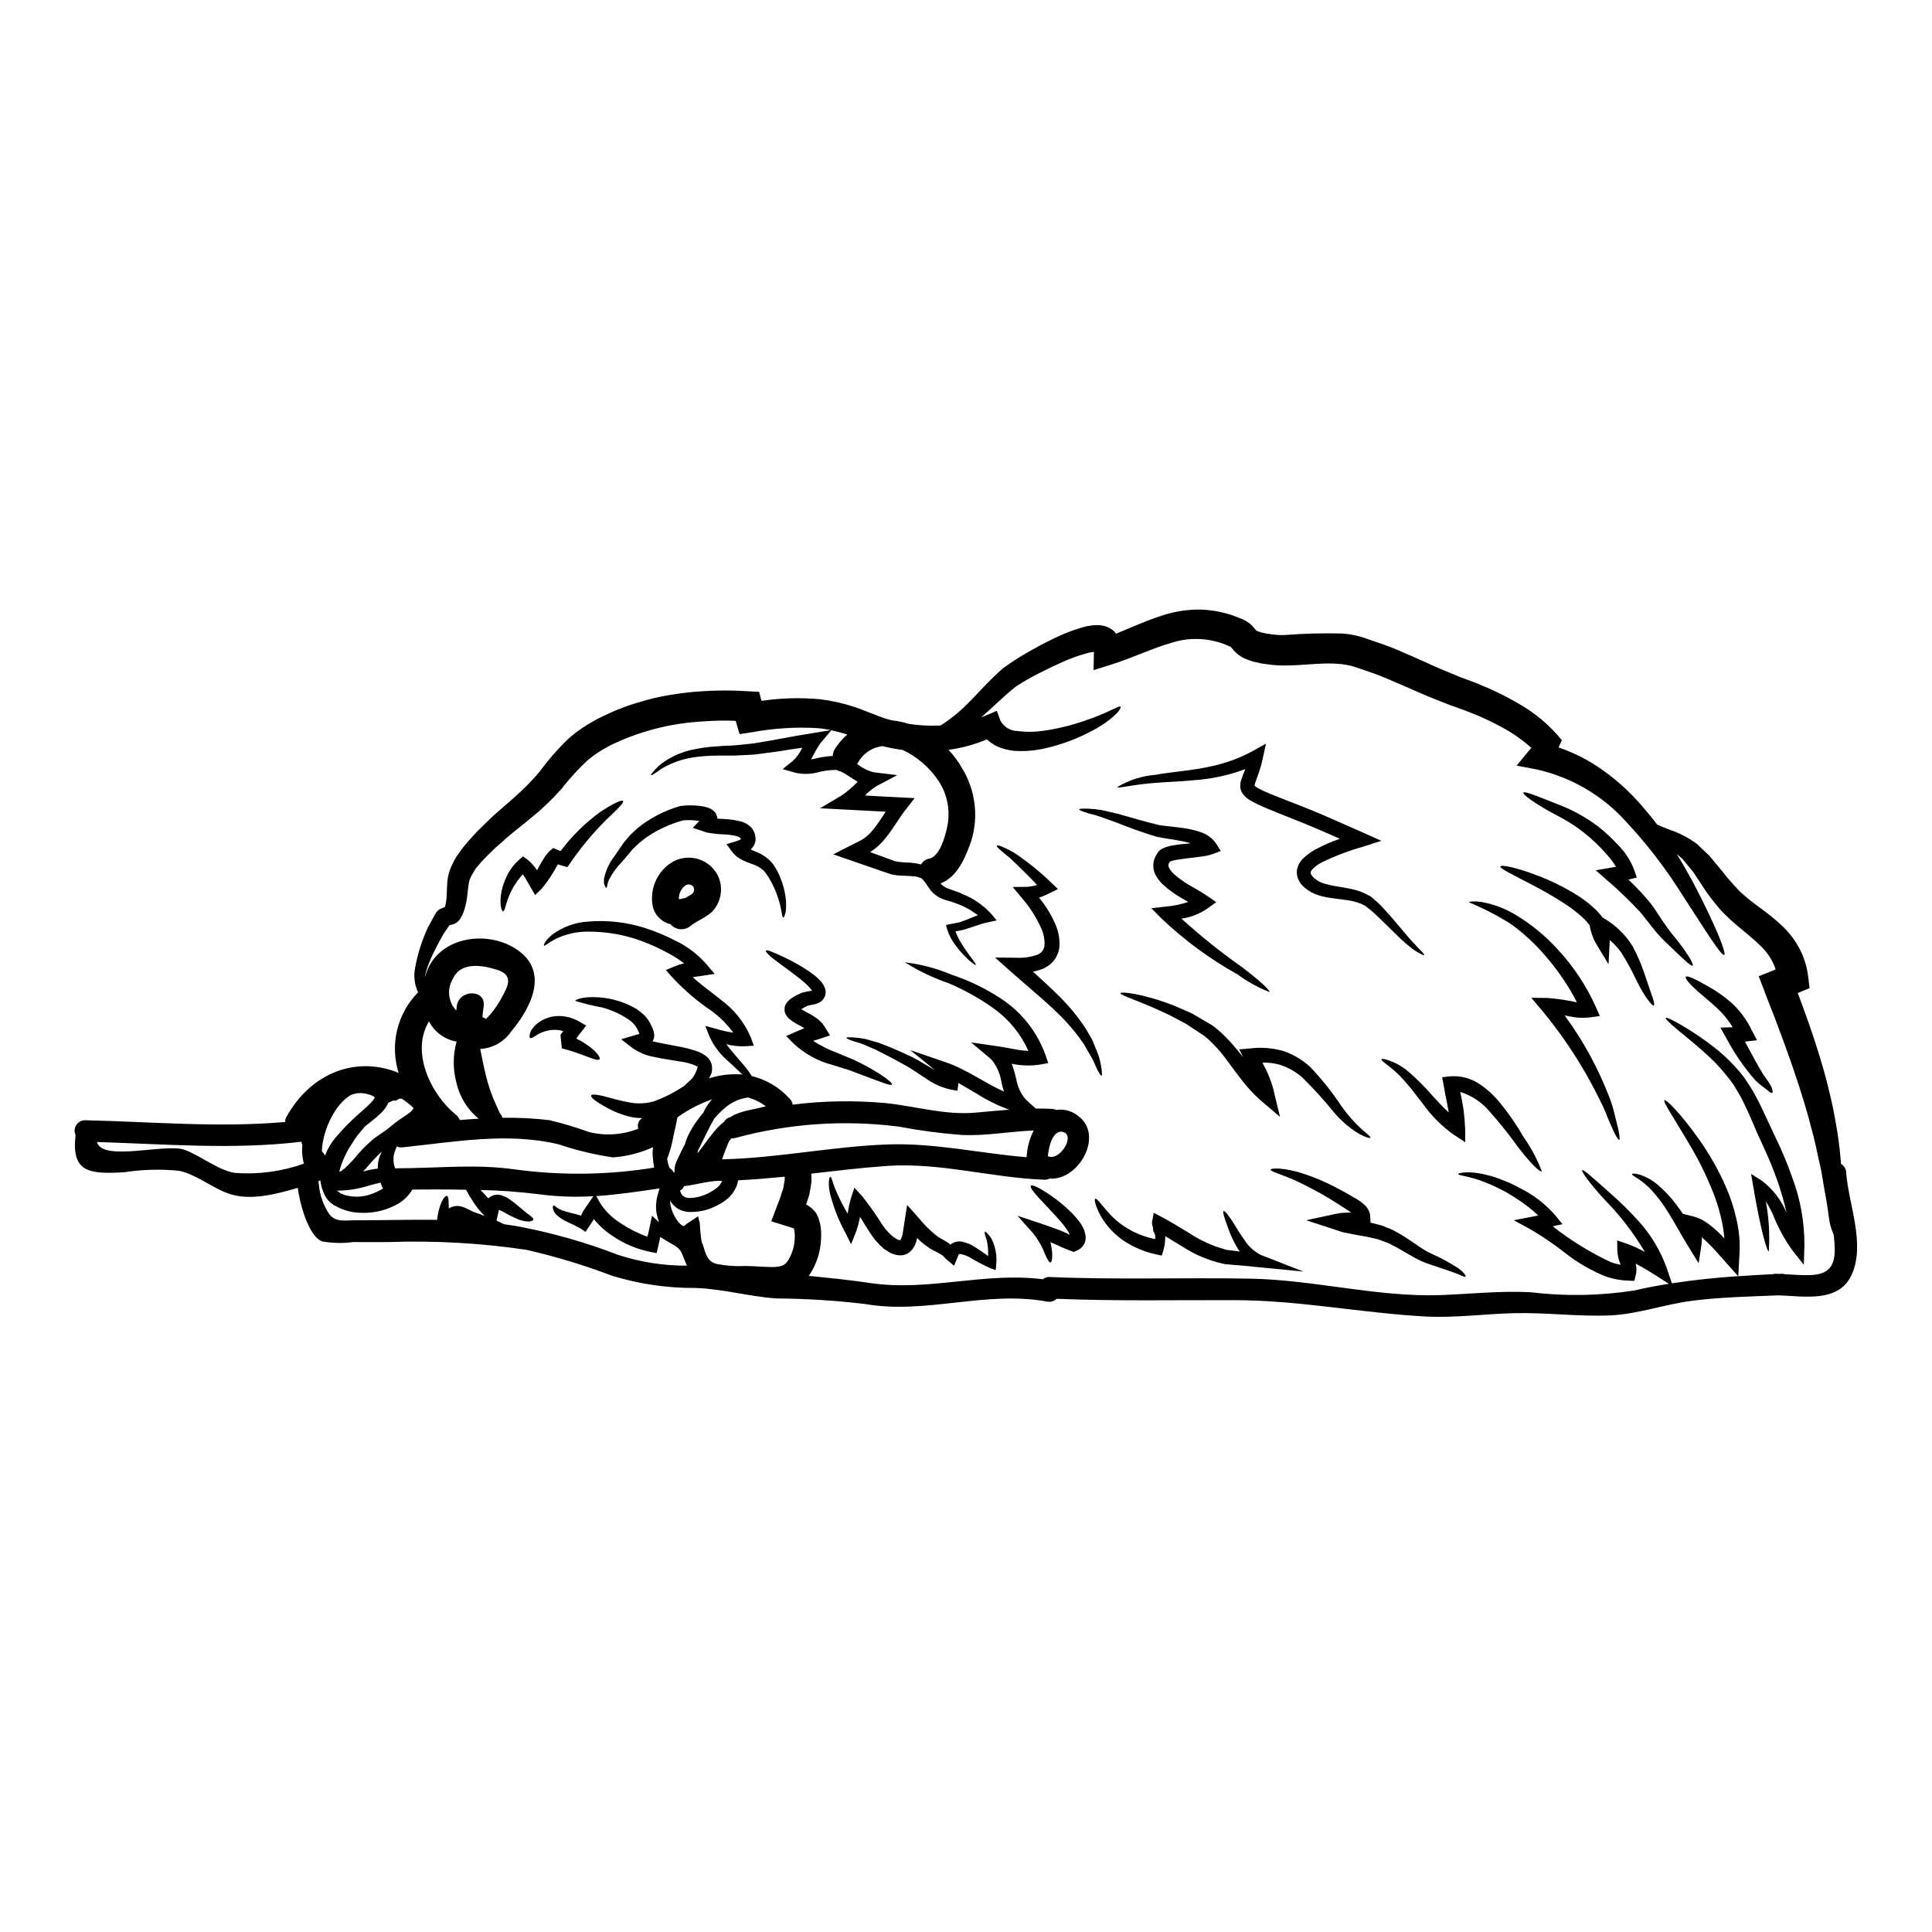 <?xml version="1.0" encoding="UTF-8"?>
<!-- Uploaded to: SVG Repo, www.svgrepo.com, Generator: SVG Repo Mixer Tools -->
<svg fill="#000000" width="800px" height="800px" version="1.1" viewBox="144 144 512 512" xmlns="http://www.w3.org/2000/svg">
 <g>
  <path d="m354.4 469.51v0.023l-6.012-1.879c0.688-1.805 1.379-3.633 2.09-5.512l0.262-0.688c0.074-0.191 0.215-0.641 0.215-0.641l0.188-0.641 0.43-1.258c0.117-0.789 0.262-1.574 0.395-2.363 0-0.234 0-0.473-0.023-0.711-4.109 0.395-8.219 0.758-12.352 0.953h0.004c-0.102 0.855-0.383 1.68-0.832 2.418-0.172 0.32-0.363 0.633-0.57 0.93l-0.07 0.117c-0.059 0.082-0.125 0.164-0.195 0.238l-0.141 0.168-0.285 0.355h0.004c-1.031 1.02-2.231 1.855-3.543 2.473-2.297 1.219-4.879 1.801-7.481 1.684-1.48-0.074-2.879-0.691-3.934-1.734-0.391-0.383-0.715-0.836-0.953-1.328-0.008 0.863 0.141 1.723 0.43 2.539 0.383 1.105 0.941 2.141 1.66 3.066 0.312 0.422 0.699 0.785 1.141 1.07 0.133 0.074 0.277 0.125 0.43 0.141 0 0 0.023 0 0.07-0.047l0.5-0.43c0.332-0.285 0.664-0.453 0.996-0.688 0.734-0.477 1.449-0.973 2.184-1.449 0.102 0.594 0.246 1.18 0.43 1.754l0.141 2.07c0.07 0.734 0.164 1.473 0.234 2.207l0.004 0.004c0.051 0.359 0.133 0.715 0.238 1.066l0.234 0.5c0.711 2.305 1.094 4.273 3.422 4.992v-0.004c2.539 0.531 5.137 0.73 7.723 0.594 1.137 0.023 2.363 0.047 3.68 0.145 1.18 0.047 2.426 0.141 3.492 0.141 0.902 0.02 1.797-0.102 2.66-0.359 0.609-0.27 1.125-0.707 1.496-1.258 1.188-1.871 1.832-4.031 1.855-6.246 0.031-0.812-0.043-1.621-0.215-2.414zm201.08-0.523h0.004c4.793 3.762 9.996 6.965 15.512 9.551 0.809 0.266 1.633 0.48 2.465 0.641 0.004-0.051-0.004-0.098-0.023-0.141-0.477-1.125-0.758-2.324-0.828-3.543l-0.047-2.777 2.566 0.883v-0.004c1.66 0.594 3.266 1.332 4.797 2.207-3.035-5.121-6.688-9.855-10.879-14.086-4.039-4.441-6.059-7.363-5.75-7.625 0.309-0.262 2.875 2.066 7.34 6.035 2.723 2.379 5.301 4.914 7.719 7.602 3.211 3.57 5.695 7.734 7.316 12.254l1.402 4.109c5.82-0.902 11.668-1.496 17.555-1.902l-3.203-3.586c-1.641-1.855-3.184-3.633-4.773-5.203-0.547-0.52-1.117-1.02-1.664-1.496l-0.004 0.004c0.039 0.707 0.008 1.414-0.094 2.113l-0.734 4.75-2.519-4.086c-2.043-3.301-3.633-6.34-5.25-8.906h-0.004c-1.312-2.242-2.859-4.344-4.602-6.269-1.117-1.215-2.379-2.281-3.758-3.184-1-0.641-1.613-0.973-1.52-1.18s0.734-0.188 1.969 0.121c1.758 0.574 3.387 1.484 4.797 2.68 2.121 1.809 4.004 3.875 5.606 6.156 0.395 0.496 0.734 1.043 1.094 1.574l2.777 0.688h0.004c1.363 0.352 2.644 0.965 3.773 1.809 1.012 0.734 1.973 1.535 2.879 2.394 0.543 0.523 1.066 1.07 1.574 1.617-0.121-1.445-0.328-2.879-0.621-4.301-0.547-2.691-1.336-5.324-2.359-7.871-1.746-4.426-3.852-8.703-6.297-12.781-4.133-7.059-7.086-11.285-6.606-11.668 0.395-0.309 4.137 3.301 9.004 10.145 2.879 4.035 5.332 8.359 7.32 12.898 1.199 2.727 2.121 5.57 2.754 8.48 0.758 3.18 1.023 6.457 0.785 9.715l-0.047 0.688-0.238 4.723c3.019-0.211 6.059-0.395 9.148-0.543v0.004c0.266-0.082 0.547-0.125 0.828-0.125 0.266 0.023 0.523 0.023 0.789 0.047s0.477-0.023 0.711-0.047c0.289 0.004 0.578 0.043 0.859 0.125 2.254 0.117 4.512 0.332 6.746 0.234 4.918-0.164 6.652-2.426 6.461-7.387-0.047-1.117-0.141-2.231-0.262-3.324v-0.004c-0.723-1.582-1.172-3.277-1.332-5.008-0.266-1.688-0.5-3.731-0.977-6.106-0.477-2.375-0.734-5.039-1.473-7.957-0.664-2.949-1.258-6.152-2.254-9.547-0.832-3.422-1.969-7.012-3.148-10.785-2.469-7.555-5.488-15.801-8.906-24.402-0.117-0.336-0.234-0.641-0.355-0.977l-1.43-3.703 3.898-1.547c0.188-0.094 0.395-0.164 0.594-0.262v-0.004c-0.742-2.231-2.004-4.254-3.68-5.902-2.473-2.566-5.68-4.82-8.66-7.602-0.789-0.734-1.426-1.379-2.066-2.019-0.758-0.879-1.309-1.574-1.949-2.363v0.004c-1.137-1.402-2.188-2.867-3.148-4.394-0.832-1.258-1.637-2.496-2.422-3.656-0.5-0.594-0.977-1.18-1.449-1.734l-0.691-0.832-0.355-0.43-0.164-0.188-0.07-0.117h-0.023c-0.465-0.465-0.969-0.895-1.5-1.285 1.664 2.684 3.09 5.25 4.371 7.602 6.129 11.688 8.789 18.742 8.195 19.074-0.734 0.43-4.723-6.059-11.781-16.926h0.004c-4.121-6.473-8.832-12.559-14.062-18.172-6.301-7.082-14.672-12.004-23.926-14.062l-5.273-0.996 3.898-4.723c-2.398-2.133-5.043-3.977-7.875-5.488-2.043-1.117-4.207-2.16-6.438-3.113-1.117-0.426-2.207-0.879-3.348-1.332-1.211-0.426-2.449-0.855-3.68-1.309-2.496-0.996-5.086-1.969-7.559-3.039s-5.012-2.231-7.336-3.184l-0.004 0.004c-2.402-1.094-4.859-2.059-7.363-2.898-1.258-0.43-2.543-0.855-3.824-1.281-1.102-0.281-2.219-0.473-3.352-0.57-4.367-0.477-9.172 0.395-14.754 0.395l0.004-0.004c-1.391 0.016-2.781-0.082-4.156-0.285l-0.902-0.117-0.477-0.047-0.211-0.047-0.289-0.047-0.141-0.023-2.137-0.5v-0.004c-0.832-0.246-1.641-0.555-2.426-0.922-0.449-0.266-0.926-0.547-1.355-0.836-0.445-0.363-0.867-0.758-1.258-1.18l-0.637-0.789c-0.039-0.035-0.074-0.074-0.098-0.121h-0.027c-0.105-0.031-0.211-0.078-0.305-0.141l-0.289-0.117v-0.004c-4.766-2.141-10.156-2.438-15.129-0.828-5.117 1.449-10.355 4.016-15.867 5.746l-4.777 1.496 0.098-4.844c-0.43 0.047-0.906 0.145-1.402 0.238h0.004c-2.352 0.617-4.652 1.426-6.871 2.422-2.254 1-4.441 2.066-6.555 3.148h0.004c-1.984 1.004-3.914 2.113-5.777 3.324-3.184 2.473-6.223 5.582-9.266 8.219 0.395-0.141 0.762-0.262 1.117-0.43l3.019-1.309 0.973 2.684v0.004c0.922 1.625 2.625 2.644 4.492 2.684 2.234 0.297 4.496 0.281 6.723-0.047 3.801-0.531 7.543-1.438 11.164-2.707 6.129-2.019 9-4.086 9.406-3.703 0.477 0.395-2.043 3.633-8.102 6.691-3.684 1.93-7.606 3.371-11.66 4.297-2.66 0.641-5.394 0.887-8.125 0.734-1.684-0.113-3.336-0.531-4.871-1.234-0.965-0.461-1.848-1.078-2.613-1.828-3.266 1.375-6.699 2.309-10.211 2.781 1.387 1.438 2.586 3.051 3.562 4.797 3.566 5.769 4.477 12.797 2.492 19.285-1.5 4.301-3.613 9.602-8.152 11.309h0.004c0.012 0 0.023 0.012 0.023 0.023 0.164 0.199 0.348 0.383 0.547 0.547 0.328 0.234 0.668 0.449 1.023 0.645 0.711 0.332 3.016 0.973 4.227 1.613 2.93 1.168 5.551 2.988 7.672 5.32l1.379 1.664-2.113 0.449c-2.992 0.617-5.902 2.09-8.812 2.449h-0.004c0.418 1.121 0.953 2.199 1.594 3.207 0.734 1.234 1.473 2.231 2.066 3.062 1.18 1.617 1.902 2.473 1.754 2.613-0.145 0.141-1.066-0.477-2.562-1.926h0.004c-0.918-0.898-1.77-1.867-2.543-2.894-1.164-1.414-2.035-3.047-2.566-4.801l-0.234-0.949 1.18-0.238c0.664-0.117 1.355-0.262 2.066-0.395 0.711-0.133 1.453-0.523 2.211-0.762 0.789-0.332 1.613-0.664 2.445-0.996 0.191-0.07 0.395-0.141 0.547-0.188-0.43-0.359-0.949-0.641-1.426-0.977-0.555-0.391-1.137-0.734-1.742-1.031-0.652-0.348-1.328-0.652-2.019-0.906-0.734-0.285-1.449-0.543-2.113-0.758l-1.18-0.332h-0.004c-0.504-0.156-0.996-0.348-1.477-0.57-0.426-0.211-0.734-0.43-1.09-0.641v-0.004c-0.484-0.336-0.922-0.73-1.305-1.18-0.578-0.715-1.102-1.469-1.574-2.254-0.082-0.117-0.168-0.227-0.262-0.332-0.188-0.168-0.355-0.359-0.5-0.57-0.211-0.168-0.543-0.395-0.473-0.312-0.633-0.262-1.309-0.422-1.992-0.469-0.789-0.074-1.664-0.098-2.637-0.145l-0.004-0.004c-1.02-0.012-2.039-0.121-3.039-0.328-2.09-0.641-3.773-1.281-5.723-1.949-1.781-0.617-3.613-1.258-5.441-1.879l-4.328-1.496 3.824-1.969c1.379-0.711 3.016-1.449 3.969-2.019v0.004c1.09-0.742 2.059-1.648 2.871-2.688 1.117-1.379 2.137-2.969 3.231-4.633-1.664-0.094-3.324-0.164-5.039-0.262-1.992-0.094-3.965-0.215-5.84-0.312l-6.535-0.332 5.68-3.375 0.004 0.008c1.547-1.078 2.984-2.305 4.297-3.66-0.734-0.426-1.402-0.879-1.996-1.254-0.395-0.266-0.734-0.5-1.07-0.688v-0.004c-0.289-0.203-0.602-0.379-0.926-0.523-0.34-0.199-0.707-0.344-1.094-0.43l-0.332-0.117h-0.023l-0.023-0.023v-0.129l-0.473 0.039c-1.574 0.008-3.141 0.223-4.656 0.641-1.934 0.508-3.961 0.543-5.906 0.094l-3.398-0.953 2.707-2.16h0.004c1.043-1.004 1.891-2.195 2.496-3.512-2.019 0.289-3.992 0.57-5.902 0.902-1.52 0.238-3.086 0.43-4.559 0.617-0.758 0.094-1.5 0.191-2.211 0.289-0.711 0.023-1.426 0.07-2.113 0.117-1.402 0.047-2.637 0.164-4.062 0.164-1.281 0-2.543-0.023-3.703 0h-0.004c-2.141 0.008-4.273 0.168-6.391 0.477-2.926 0.453-5.738 1.461-8.289 2.965-1.734 1.234-2.707 1.902-2.824 1.734-0.117-0.164 0.594-1.047 2.113-2.543l-0.004 0.004c2.512-2.027 5.453-3.449 8.602-4.156 2.199-0.492 4.438-0.801 6.691-0.926 1.207-0.121 2.469-0.168 3.75-0.215 1.18-0.047 2.59-0.234 3.938-0.355l2.09-0.215 2.09-0.355c1.402-0.234 2.824-0.453 4.328-0.758 3.039-0.594 6.269-1.141 9.668-1.688l4.367-0.711v-0.004c-1.219-0.266-2.457-0.449-3.703-0.547-5.781-0.32-11.578 0.055-17.27 1.117l-3.203 0.477-1.047-3.516h-0.004c-2.922-0.125-5.848-0.07-8.766 0.164-7.484 0.41-14.84 2.129-21.734 5.082l-2.637 1.211-2.113 1.18v0.004c-1.422 0.844-2.773 1.805-4.039 2.871-2.504 2.336-4.812 4.871-6.91 7.578-2.43 2.75-5.094 5.285-7.957 7.582-2.66 2.277-5.039 3.938-7.41 6.152-0.594 0.52-1.18 1.02-1.781 1.543-0.395 0.332-1.043 0.996-1.543 1.473-0.5 0.477-1.047 1.023-1.52 1.52-0.473 0.496-1.047 1.047-1.332 1.449-0.395 0.453-0.734 0.883-1.117 1.281-0.355 0.57-0.711 1.234-1.07 1.832l-0.004-0.004c-0.508 0.871-0.809 1.844-0.879 2.852-0.188 1.141-0.262 2.519-0.5 3.938v-0.004c-0.129 0.789-0.316 1.57-0.566 2.332-0.199 0.668-0.48 1.312-0.832 1.918l-0.234 0.477h-0.004c-0.164 0.246-0.355 0.469-0.57 0.668-0.312 0.305-0.684 0.547-1.09 0.711-0.398 0.168-0.812 0.285-1.234 0.359-0.57 0.832-1.117 1.613-1.641 2.398-0.973 1.734-1.996 3.707-2.684 5.117l-0.004-0.004c-0.68 1.426-1.266 2.894-1.754 4.394-0.215 0.684-0.375 1.379-0.477 2.09 0.289-1.156 0.719-2.273 1.281-3.324 4.328-7.981 16.012-9.148 23.254-4.16 8.434 5.797 3.754 15.227-1.574 21.594-1.863 2.762-4.914 4.492-8.242 4.68 0.395 2.019 0.855 4.371 1.449 6.84 0.656 2.773 1.59 5.469 2.781 8.055 0.211 0.453 0.395 0.859 0.57 1.234 0.129 0.414 0.328 0.801 0.594 1.145 0.234 0.285 0.402 0.613 0.5 0.969 4.133-0.062 8.266 0.141 12.375 0.621 3.602 0.848 7.148 1.914 10.625 3.184 4.32 1.039 8.855 0.723 12.992-0.902-0.32-0.957-0.008-2.012 0.785-2.637 0.07-0.07 0.164-0.117 0.234-0.191h0.004c-1.16 0.008-2.316-0.125-3.445-0.395-1.977-0.508-3.883-1.258-5.676-2.231-2.949-1.574-4.586-2.828-4.398-3.348s2.305-0.168 5.441 0.734v-0.004c1.75 0.5 3.527 0.902 5.32 1.211 1.965 0.277 3.961 0.141 5.871-0.395 2.812-1.031 5.492-2.394 7.981-4.062 0.473-0.43 0.949-0.855 1.473-1.355l0.453-0.43 0.281-0.281c0.609-0.82 1.059-1.746 1.332-2.731 0.023-0.141 0.07-0.266 0.094-0.395-0.023 0-0.047 0.023-0.07 0-1.547-0.711-3.199-1.168-4.894-1.352-1.969-0.355-4.109-0.617-6.367-1.113v-0.004c-2.172-0.352-4.238-1.199-6.035-2.469l-2.922-2.254 3.731-1.117 0.004-0.004c0.355-0.082 0.707-0.18 1.051-0.301h0.047v-0.07l-0.262-0.594h0.004c-0.512-1.25-1.379-2.324-2.496-3.086-2.137-1.449-4.496-2.543-6.984-3.231-2.438-0.453-4.848-1.039-7.223-1.758-0.117-0.449 2.875-1.473 7.769-0.789 2.973 0.391 5.836 1.383 8.41 2.926 0.793 0.512 1.535 1.109 2.207 1.777 0.352 0.391 0.676 0.805 0.977 1.238 0.285 0.438 0.539 0.898 0.758 1.375l0.285 0.594 0.336 0.926h-0.004c0.098 0.398 0.152 0.805 0.168 1.211-0.043 0.5-0.188 0.988-0.43 1.426 0.477 0.117 0.977 0.238 1.453 0.336 2.066 0.449 4.18 0.789 6.269 1.211 1.062 0.211 2.113 0.48 3.148 0.809 1.168 0.309 2.273 0.832 3.25 1.543 0.711 0.547 1.238 1.301 1.5 2.16 0.055 0.234 0.094 0.473 0.117 0.711 0.027 0.477 0.004 0.953-0.07 1.426-0.172 0.582-0.43 1.133-0.758 1.641 2.863-0.922 5.883-1.27 8.883-1.023-1.047-1.02-2.281-2.137-3.754-3.516-2.137-1.801-3.84-4.055-4.988-6.602l-1.094-2.777 3.019 0.832v-0.004c1.438 0.434 2.906 0.758 4.391 0.977-1.59-2.195-3.512-4.125-5.699-5.727-3.777-2.539-7.254-5.504-10.359-8.836l-0.023-0.023-1.801-2.019 2.539-1.043c0.75-0.312 1.531-0.551 2.328-0.715-1.277-0.973-2.629-1.844-4.043-2.609-2.43-1.332-4.953-2.484-7.551-3.441-4.387-1.562-9.008-2.363-13.664-2.363-3.066-0.059-6.106 0.617-8.859 1.969-1.852 0.953-2.824 1.969-3.039 1.711-0.117-0.145 0.309-1.332 2.231-2.926 2.773-2.031 6.074-3.219 9.504-3.418 5.031-0.422 10.102 0.145 14.918 1.664 2.856 0.91 5.629 2.062 8.293 3.445 3.051 1.477 5.777 3.543 8.023 6.078l2.281 2.684-3.516 0.523c-0.789 0.117-1.574 0.234-2.305 0.332 2.281 2.113 4.945 3.938 7.41 5.965h0.004c3.508 2.543 6.262 5.988 7.969 9.969l0.809 2.231-2.254 0.141-0.004 0.004c-1.695 0.086-3.398-0.102-5.035-0.547 0.734 1.023 1.574 1.949 2.281 2.828 1.473 1.684 2.801 3.227 3.773 4.559 0.266 0.395 0.477 0.711 0.688 1.07h0.004c3.879 0.93 7.383 3.019 10.047 5.988 0.43 0.422 0.707 0.977 0.789 1.574 8.219-1.027 16.527-1.16 24.777-0.395 8.078 0.859 15.742 3.277 23.945 2.496 2.922-0.262 5.793-0.547 8.66-0.758v-0.004c-3.008-1.098-5.891-2.516-8.594-4.231-1.688-1-3.301-1.969-4.894-2.852v0.234l-0.211 1.832-1.637-0.289-0.004 0.004c-2.41-0.504-4.691-1.508-6.691-2.945-1.805-1.141-3.422-2.305-4.922-3.184-3.203-1.801-6.106-3.324-8.43-4.465-1.211-0.523-2.277-1-3.231-1.406s-1.777-0.543-2.445-0.789c-1.332-0.426-2.066-0.758-2.066-0.949 0-0.188 0.789-0.188 2.254-0.07l0.004 0.004c0.898 0.066 1.797 0.188 2.684 0.355 1.043 0.289 2.207 0.641 3.543 1 2.59 0.949 5.559 2.207 9 3.848 1.781 0.902 3.449 1.992 5.227 2.992 0.238 0.141 0.5 0.285 0.758 0.43l-6.555-5.297 9.523 3.254c5.367 1.828 10.145 5.441 15.32 7.719-0.262-0.758-0.449-1.52-0.641-2.207h0.004c-0.293-2.336-1.25-4.535-2.754-6.348l-5.344-4.465 6.91 1c2.066 0.289 3.938 0.711 5.746 1 0.84 0.129 1.691 0.215 2.543 0.258-1.977-4.441-5.09-8.281-9.027-11.137-3.785-2.727-7.863-5.012-12.16-6.824-4.059-1.395-7.938-3.254-11.574-5.531 4.285 0.512 8.477 1.625 12.449 3.301 4.66 1.543 9.094 3.703 13.184 6.418 5.394 3.574 9.488 8.797 11.664 14.891l0.734 2.09-2.113 0.395h0.004c-2.519 0.398-5.09 0.328-7.582-0.211 0.48 1.352 0.887 2.734 1.211 4.133 0.324 1.98 1.195 3.836 2.519 5.344l2.637 2.402c1.449 0 2.898 0 4.328 0.094h0.004c0.379 0.012 0.754 0.109 1.094 0.281 2.047-0.336 4.144 0.23 5.746 1.547 7.086 5.082 0.191 17.266-7.531 16.625v0.004c-0.426 0.234-0.914 0.344-1.398 0.309-13.992-0.523-27.551-4.609-41.645-3.66-6.719 0.477-13.383 1.281-20.074 2.043 0.023 0.664 0.047 1.355 0.047 1.996-0.141 1.258-0.395 2.496-0.617 3.707l-0.523 1.613-0.262 0.789h0.004c0 0.023-0.008 0.051-0.023 0.07 1.008 0.527 1.887 1.273 2.566 2.188 0.41 0.625 0.707 1.316 0.875 2.043 0.094 0.332 0.234 0.711 0.285 0.973l0.117 0.734c0.125 0.938 0.164 1.883 0.121 2.828-0.066 3.617-1.191 7.133-3.231 10.121 0 0.023-0.023 0.023-0.023 0.047 5.488 0.523 10.973 1.094 16.414 1.902 15.227 2.254 30.191-2.992 45.609-1.02v-0.004c0.516-0.434 1.18-0.648 1.852-0.594 17.816 0.789 35.633 0.094 53.445 0.449 16.652 0.336 33.457 4.922 49.988 4.348 8.004-0.289 15.965-1.18 23.945-0.758 9.172 1.113 18.453 0.953 27.582-0.477 3.039-0.711 6.059-1.281 9.074-1.758l-3.398-2.184c-1.707-1.09-3.543-2.207-5.391-3.148l-0.004-0.004c0.285 1.008 0.293 2.074 0.023 3.086l-0.383 1.469-1.523-0.047h0.004c-2.012-0.062-4-0.422-5.906-1.066-3.949-1.57-7.644-3.707-10.977-6.344-2.871-2.25-5.887-4.305-9.027-6.152l-4.492-2.449 4.75-0.926c0.57-0.094 1.141-0.211 1.734-0.332l0.004 0.004c-1.922-1.809-4.019-3.418-6.269-4.801-0.688-0.453-1.379-0.859-2.043-1.258-0.664-0.402-1.355-0.711-1.996-1.047-1.172-0.613-2.379-1.156-3.617-1.629-4.273-1.781-7.289-1.805-7.289-2.258 0-0.262 2.824-1.043 7.906 0.336v-0.004c1.367 0.328 2.703 0.773 3.992 1.332 0.711 0.285 1.449 0.547 2.207 0.902 0.758 0.355 1.5 0.758 2.281 1.18h0.004c3.641 1.812 6.883 4.34 9.523 7.434l1.684 2.113zm77.773-14.301c0.594 8.453 5.25 19.051 1.379 27.293-3.422 7.269-12.496 5.535-19.195 5.297-7.648 0.309-15.465 0.477-23.043 1.449-7.293 0.926-14.324 3.543-21.688 3.871-8.453 0.355-16.82-0.789-25.25-0.594-7.871 0.164-15.848 1.309-23.754 0.879-16.926-0.926-33.402-4.297-50.457-4.328-15.742-0.047-31.488 0.285-47.23-0.359-0.672 0.652-1.625 0.93-2.543 0.738-16.32-2.992-32.09 3.469-48.219 0.641-7.805-0.926-15.656-1.418-23.52-1.473-7.223-0.5-14.168-2.543-21.477-2.777h0.004c-7.445 0.047-14.852-1.035-21.973-3.207-7.41-2.816-15.008-5.117-22.734-6.891-12.09-1.805-24.316-2.496-36.531-2.066-3.113 0-6.246 0.023-9.383 0h-0.004c-2.769 0.367-5.582 0.305-8.336-0.188-3.731-1.594-5.938-10.523-6.391-14.168-5.902 1.707-12.594 3.469-18.242 1.543-4.328-1.473-8.953-5.297-13.277-6.082-4.828-0.477-9.699-0.344-14.492 0.391-9.645 0.59-13.969-0.168-12.875-9.883-0.391-0.855-0.316-1.855 0.199-2.644 0.516-0.793 1.398-1.262 2.344-1.25 17.711 0.395 35.344 2.019 52.996 0.453h-0.004c0-0.504 0.137-0.996 0.395-1.426 6.863-12.234 19.168-15.988 29.691-11.566l0.004-0.004c-1.168-3.691-1.309-7.629-0.398-11.395 0.906-3.762 2.828-7.207 5.551-9.961-0.957-2.027-1.234-4.312-0.789-6.508 0.68-3.738 1.84-7.371 3.445-10.809 0.57-1.02 1.141-2.09 1.758-3.203l0.234-0.395 0.094-0.211c0.047-0.07 0.453-0.5 0.453-0.5l0.07-0.07 0.117-0.094 0.004-0.004c0.137-0.102 0.281-0.199 0.43-0.289 0.246-0.125 0.5-0.238 0.758-0.328l0.453-0.117c0.164-0.328 0.27-0.684 0.309-1.051 0.07-0.285 0.117-0.809 0.191-1.355 0.07-1.258 0.117-2.543 0.188-3.871h0.004c0.074-1.742 0.52-3.449 1.305-5.008 0.309-0.641 0.617-1.258 0.973-1.902 0.5-0.734 1.023-1.449 1.543-2.184 0.48-0.664 0.996-1.297 1.547-1.902 0.523-0.617 1.066-1.211 1.574-1.758 0.508-0.547 0.953-1.09 1.711-1.777 0.543-0.547 1.113-1.094 1.684-1.641 2.113-2.184 4.992-4.465 7.363-6.625l0.004-0.004c2.453-2.129 4.738-4.449 6.832-6.934 2.266-3.098 4.793-5.996 7.555-8.66 1.578-1.387 3.269-2.633 5.059-3.731l1.355-0.789 0.664-0.395 0.355-0.188 0.168-0.117 0.309-0.141 2.59-1.234v-0.004c1.898-0.879 3.84-1.656 5.82-2.328 2.043-0.711 4.039-1.18 6.082-1.777v-0.004c4.144-0.945 8.355-1.562 12.594-1.852 4.246-0.305 8.512-0.312 12.758-0.023l2.801 0.141 0.641 2.402h0.004c5.133-0.766 10.34-0.906 15.512-0.43 3.144 0.379 6.238 1.078 9.242 2.09 1.473 0.477 2.824 1.07 4.203 1.594l1.047 0.395 0.789 0.312 1.969 0.711c0.617 0.188 1.23 0.332 1.852 0.496h-0.004c1.492 0.156 2.965 0.469 4.394 0.926 2.606 0.406 5.242 0.559 7.871 0.449 0.234 0 0.426-0.047 0.637-0.047h0.004c2.582-1.66 4.973-3.606 7.129-5.793 2.801-2.731 5.465-5.965 9.312-9.312 2.031-1.488 4.148-2.859 6.34-4.109 2.16-1.258 4.445-2.496 6.84-3.66 2.539-1.273 5.188-2.316 7.91-3.109 0.809-0.238 1.637-0.406 2.473-0.5 1.094-0.156 2.203-0.117 3.277 0.117 0.84 0.219 1.625 0.605 2.305 1.141 0.328 0.27 0.613 0.578 0.855 0.926 3.848-1.543 7.871-3.445 12.613-4.941v0.004c3.238-1.039 6.625-1.527 10.023-1.449 3.438 0.145 6.824 0.891 10.004 2.207 0.012 0.012 0.027 0.02 0.047 0.023 1.016 0.336 1.965 0.852 2.801 1.52 0.422 0.352 0.805 0.746 1.141 1.18l0.5 0.594c0.047 0 0.047 0.023 0.07 0.07v0.004c0.078 0.004 0.156 0.039 0.215 0.094l0.996 0.359 1.379 0.285 0.047 0.023h0.023l0.07 0.023c0.023-0.023 0.168 0 0.168 0l0.449 0.07 0.906 0.121c1.074 0.152 2.164 0.207 3.25 0.164 5.121-0.402 10.258-0.531 15.395-0.395 1.645 0.145 3.277 0.441 4.867 0.883 1.355 0.449 2.684 0.902 4.039 1.379v-0.004c2.691 0.891 5.336 1.93 7.91 3.109 2.684 1.117 4.965 2.211 7.434 3.301 2.402 1.07 4.75 1.969 7.086 2.973 1.207 0.449 2.422 0.902 3.609 1.328 1.281 0.523 2.543 1.07 3.801 1.594h0.004c2.422 1.078 4.785 2.273 7.086 3.586 4.684 2.543 8.828 5.973 12.199 10.098l-0.855 1.949h0.004c3.984 1.355 7.758 3.266 11.211 5.672 4.168 2.887 7.93 6.312 11.188 10.191 1.332 1.523 2.566 3.047 3.707 4.562 0.902 0.43 1.945 0.855 3.148 1.309 2.625 0.879 5.102 2.152 7.34 3.777 1.07 1.02 2.184 2.066 3.348 3.18 1.07 1.281 2.184 2.613 3.324 3.992h0.004c0.988 1.301 2.039 2.555 3.148 3.754 0.523 0.547 1.051 1.113 1.574 1.707 0.688 0.594 1.402 1.234 1.996 1.734 2.613 2.184 6.012 4.297 9.359 7.508h0.004c1.793 1.723 3.309 3.715 4.484 5.906 1.219 2.34 2 4.883 2.309 7.504l0.355 2.992-3.062 1.258h-0.004c-0.023 0-0.051 0.008-0.07 0.023 2.969 7.793 5.535 15.395 7.457 22.523 1.02 4.016 1.969 7.812 2.543 11.449h0.004c0.633 3.363 1.094 6.758 1.375 10.168 0.047 0.395 0.07 0.758 0.094 1.137 0.801 0.48 1.312 1.32 1.371 2.25zm-211.44-4.231c3.148 1.18 7.172-5.465 3.969-6.461-2.684-0.789-3.898 3.773-4.086 6.434v0.004c0.035 0.02 0.074 0.027 0.117 0.023zm-5.75 0.215v0.004c0.117-2.469 0.758-4.883 1.875-7.086-6.414 0.266-12.781 1.496-19.145 1.18-5.586-0.426-11.145-1.16-16.652-2.207-14.453-1.844-29.125-0.828-43.188 2.992-0.359 0.117-0.738 0.156-1.117 0.117-0.234 0.266-0.449 0.57-0.688 0.883-0.52 1.23-1.258 3.062-1.777 4.656l-0.023 0.023c14.676-0.312 29.098-3.398 43.754-3.938 12.625-0.457 24.562 2.356 36.961 3.379zm-21.117-87.223c1.004-4.258 0.223-8.738-2.16-12.402-2.359-3.582-5.652-6.449-9.527-8.289-1.812-0.242-3.613-0.586-5.391-1.023-2.719 0.305-5.117 1.91-6.441 4.301-0.09 0.145-0.203 0.277-0.328 0.395 0.117 0.074 0.262 0.168 0.355 0.238h-0.004c1.223 0.953 2.633 1.633 4.133 1.996l6.199 0.758-5.512 2.922h0.004c-1.117 0.691-2.141 1.52-3.039 2.473 0.262 0.023 0.5 0.023 0.758 0.047 2.875 0.141 5.723 0.285 8.531 0.453l3.867 0.188-2.363 3.039c-1.832 2.305-3.324 5.117-5.465 7.699h0.004c-1.082 1.352-2.375 2.523-3.824 3.469-0.059 0.039-0.121 0.074-0.191 0.094 2.231 0.789 4.418 1.613 6.555 2.402 0.812 0.188 1.641 0.297 2.473 0.328 0.879 0.047 1.832 0.07 2.852 0.211l-0.004 0.004c0.562 0.07 1.121 0.184 1.668 0.336 0.449-0.828 1.254-1.395 2.184-1.543 2.742-0.59 4.168-5.785 4.668-8.094zm-26.391-24.797c-0.094-0.023-0.188-0.07-0.289-0.094-1.309-0.395-2.633-0.734-3.965-1.023l-2.926 3.492 0.004-0.004c-0.91 1.352-1.719 2.766-2.422 4.234 0.332-0.047 0.641-0.121 0.973-0.191v-0.004c1.566-0.391 3.164-0.637 4.773-0.734-0.004-0.668 0.195-1.324 0.57-1.875 0.902-1.422 2.008-2.703 3.281-3.805zm-25.867 99.5c1.754-0.355 3.18-0.664 4.273-0.973v0.004c-1.41-1.07-3.016-1.863-4.723-2.332-0.199 0.02-0.398 0.051-0.594 0.094-1.816 0.328-3.527 1.086-4.988 2.215-1.219 0.973-2.34 2.062-3.348 3.254-1.094 1.875-2.234 4.18-3.469 6.746-0.289 0.59-0.594 1.18-0.883 1.777-0.047 0.238-0.094 0.477-0.117 0.688 1.879-2.277 3.516-4.941 5.652-7.125 0.453-0.43 0.906-0.836 1.379-1.211l-0.004 0.004c0.348-0.605 0.922-1.043 1.598-1.215 0.023-0.023 0.047-0.023 0.094-0.023 0.348-0.242 0.711-0.457 1.094-0.641 1.301-0.555 2.652-0.977 4.035-1.262zm-7.293 18.789v0.004c-0.059-0.004-0.113 0.004-0.168 0.023-0.191-0.004-0.379-0.02-0.57-0.047-0.914 0.02-1.828 0.105-2.731 0.258-2.141 0.312-4.086 0.836-6.414 1.141l-0.234 0.047-0.004 0.004c-0.18 0.492-0.547 0.895-1.023 1.117v0.188l0.07 0.141 0.191 0.453c0.164 0.211 0.262 0.523 0.496 0.641v0.004c0.488 0.402 1.109 0.605 1.738 0.57 1.895-0.043 3.746-0.559 5.391-1.496 0.832-0.418 1.598-0.945 2.281-1.574 0.41-0.426 0.742-0.926 0.977-1.469zm-5.016-18.051c0.574-1.316 1.371-2.523 2.359-3.562-3.293 1.129-6.398 2.746-9.215 4.797-0.02 0.039-0.027 0.078-0.023 0.121-0.211 1.094-0.57 2.879-1.02 4.773-0.355 2.086-0.918 4.133-1.691 6.106 0.133 0.801 0.332 1.59 0.594 2.359 0.512 0.305 0.922 0.75 1.184 1.285l0.164-0.094c0-0.07 0.023-0.117 0.023-0.238l0.023-0.711v-0.004c0.039-0.375 0.102-0.75 0.191-1.117 0.395-1.117 0.789-1.758 1.18-2.637 0.43-0.977 0.879-1.832 1.332-2.66h-0.004c0.332-1.117 0.77-2.199 1.309-3.231 1.008-1.852 2.211-3.594 3.594-5.188zm-1.309-12.852c0-0.07 0-0.141 0.023-0.141h-0.023l-0.023 0.234c0.02-0.027 0.027-0.062 0.023-0.094zm-3.016 53.375c-1.637-3.516-1.023-4.18-4.328-5.938-0.789-0.426-1.711-0.996-2.754-1.66-0.164 0.902-0.395 1.832-0.613 2.801l-0.359 1.473-1.707-0.332c-3.578-0.727-6.969-2.164-9.98-4.227-1.859-1.215-3.519-2.715-4.918-4.445-0.395 0.617-0.789 1.234-1.18 1.805l-1.047 1.574-1.258-0.879-0.004 0.004c-1.07-0.602-2.172-1.152-3.301-1.641-1.016-0.43-1.957-1.004-2.805-1.707-0.633-0.496-1.082-1.188-1.281-1.969-0.07-0.523 0.07-0.758 0.191-0.832 0.121-0.07 0.395 0.188 0.688 0.449 0.438 0.32 0.91 0.59 1.402 0.812 0.891 0.309 1.793 0.57 2.707 0.785 0.734 0.188 1.52 0.355 2.445 0.664l0.547-1.094c0.5-0.789 1.047-1.543 1.574-2.328l1.18-1.734v0.004c-4.801 0.301-9.621 0.133-14.391-0.5-5.148-0.645-10.328-1.023-15.512-1.137 0.688 0.711 1.379 1.473 2.09 2.231 0.109-0.098 0.211-0.199 0.305-0.312 0.445-0.312 0.945-0.527 1.477-0.637 0.434-0.055 0.875-0.047 1.309 0.023 1.02 0.27 1.98 0.738 2.824 1.379 1.355 0.973 2.328 1.875 3.184 2.562 1.66 1.453 2.777 1.969 2.801 2.543 0 0.266-0.395 0.5-1.18 0.57-1.047-0.012-2.082-0.238-3.039-0.668-1.273-0.551-2.512-1.176-3.707-1.875-0.395-0.188-0.879-0.426-1.211-0.547l-0.141 0.688-0.477 2.164c0.688 0.309 1.355 0.617 1.969 0.949 1.211 0.188 2.426 0.336 3.586 0.547 9.102 1.711 18.031 4.246 26.676 7.578 5.887 1.93 12.047 2.894 18.242 2.856zm-7.293-20.309c0.027-0.051 0.043-0.109 0.047-0.164-5.769 0.855-11.258 1.66-16.797 2.043l1.18 2.09h0.004c1.387 2.066 3.203 3.812 5.324 5.117 2.176 1.469 4.531 2.66 7.004 3.539 0.07-0.188 0.145-0.395 0.215-0.594 0.164-0.758 0.309-1.496 0.473-2.184l0.594-2.777 1.781 1.684 0.07 0.07h0.004c-0.262-0.746-0.477-1.508-0.641-2.277-0.258-1.395-0.227-2.824 0.094-4.203 0.188-0.93 0.43-1.617 0.594-2.211l-0.164 0.023zm-1.402-5.676h0.004c-0.176-0.887-0.293-1.781-0.355-2.684-0.094-0.91-0.078-1.828 0.047-2.731-3.348 1.535-6.949 2.453-10.625 2.707-4.879-0.719-9.68-1.871-14.348-3.445-13.586-3.301-27.82-0.617-41.477 0.789h-0.004c-0.496 0.055-1-0.035-1.445-0.266-0.188 0.5-0.43 1.047-0.617 1.641h-0.004c-0.398 1.336-0.348 2.762 0.145 4.062 0 0.047 0.023 0.07 0.047 0.117 11.645-0.023 21.254-1.211 31.883 0.312 12.207 1.637 24.594 1.469 36.754-0.504zm-40.617-44.656c1.684-3.113 3.68-6.199-0.879-7.723-3.938-1.281-9.84-2.301-11.879 2.426v-0.004c-1.602 2.676-1.215 6.094 0.949 8.336 0.051-0.395 0.074-0.789 0.121-1.18 0.59-4.488 7.719-4.535 7.125 0-0.117 0.977-0.285 1.969-0.309 2.949h0.004c0.328 0.109 0.641 0.27 0.922 0.477 1.559-1.566 2.887-3.344 3.945-5.281zm-4.672 57.355c0.117 0.051 0.234 0.09 0.359 0.117-0.523-0.547-1.023-1.094-1.477-1.617-0.492-0.602-0.953-1.227-1.379-1.875-0.832-1.258-1.379-2.188-1.898-3.148-0.07-0.098-0.133-0.199-0.191-0.309-5.441-0.098-10.594-0.098-14.203-0.051-1.066 1.797-2.633 3.246-4.512 4.16-2.875 1.473-6.086 2.16-9.312 1.996-2.293-0.055-4.539-0.672-6.535-1.805l-0.477-0.234-0.211-0.168-0.117-0.117c-0.07-0.047-0.141-0.07-0.211-0.117l-0.004-0.008c-0.93-0.688-1.648-1.625-2.07-2.707-0.094-0.234-0.188-0.5-0.285-0.734h0.004c-0.215-0.531-0.375-1.082-0.477-1.641-0.07-0.395-0.141-0.758-0.211-1.113l-0.004-0.004c-0.168 0.152-0.352 0.285-0.547 0.395 0.102 0.262 0.168 0.535 0.195 0.812 0.246 2.836 1.219 5.559 2.824 7.906 1.66 2.09 4.133 1.52 6.652 1.52 7.289 0.027 14.562-0.211 21.852-0.117 0.156-1.625 0.555-3.219 1.184-4.723 0.57-1.18 1.113-1.707 1.449-1.613 0.336 0.094 0.426 0.879 0.426 2.113 0 0.395 0.023 0.789 0.051 1.211 2.363-1.449 4.227-0.234 6.363 0.832 0.262 0.117 0.832 0.312 1.309 0.477 0.473 0.164 0.992 0.355 1.453 0.562zm-6.246-25.301c1.66-0.141 3.348-0.262 5.012-0.355-2.996-2.461-5.078-5.859-5.906-9.648-0.938-3.535-0.91-7.258 0.074-10.785-3.144-0.539-5.856-2.527-7.316-5.367-4.894 8.078 0.395 19.242 7.125 24.754 0.461 0.359 0.816 0.84 1.027 1.391zm-12.664-2.519c0.184-0.191 0.336-0.406 0.453-0.641-0.957-0.926-2-1.762-3.113-2.492-0.285-0.031-0.574-0.016-0.852 0.047-0.285 0.301-0.684 0.473-1.098 0.477-0.109-0.004-0.223-0.023-0.328-0.051-0.453 0.191-0.898 0.402-1.332 0.641-0.449 1.004-1.098 1.906-1.898 2.66-0.738 0.719-1.516 1.395-2.332 2.019-0.66 0.547-1.328 1.07-1.969 1.574-0.168 0.188-0.336 0.395-0.5 0.594-0.5 0.613-1.023 1.23-1.574 1.898-0.516 0.703-0.992 1.434-1.43 2.188-0.535 0.762-1.012 1.562-1.422 2.398-0.441 0.879-0.836 1.785-1.184 2.707-0.285 0.723-0.504 1.469-0.664 2.231l0.543-0.234c0.312-0.285 0.594-0.477 0.93-0.734l1.18-1.141 1.207-1.281 0.004-0.004c1.59-2 3.383-3.828 5.344-5.465 0.953-0.688 1.926-1.309 2.824-1.949 0.902-0.641 1.688-1.332 2.496-1.969 1.883-1.512 3.785-2.461 4.731-3.484zm-7.652 20.656c-0.254-0.5-0.477-1.016-0.668-1.543-1.023 0.211-2.113 0.496-3.277 0.832v-0.004c-2.664 0.848-5.445 1.281-8.242 1.285 0.266 0.227 0.543 0.441 0.832 0.641l0.164 0.117 0.336 0.117 0.711 0.289c2.262 0.645 4.668 0.578 6.887-0.191 1.137-0.398 2.231-0.914 3.258-1.543zm-1.383-5.273c-0.055-1.594 0.332-3.172 1.113-4.562-1.566 1.461-3.035 3.023-4.391 4.68l-0.617 0.664 0.285-0.07h-0.004c1.18-0.348 2.391-0.586 3.613-0.711zm-0.789-18.895c-0.145-0.121-0.301-0.223-0.473-0.309-0.094-0.07-0.453-0.188-0.664-0.289v0.004c-0.199-0.078-0.406-0.141-0.617-0.191-0.398-0.145-0.812-0.23-1.234-0.258-0.391-0.074-0.789-0.09-1.184-0.047-0.418-0.023-0.84 0.039-1.234 0.188l-0.758 0.211h-0.023l-0.285 0.164v0.004c-0.355 0.207-0.699 0.438-1.023 0.688-1.352 1.121-2.492 2.473-3.375 3.992-1.609 2.664-2.652 5.633-3.062 8.719-0.07 0.5-0.07 0.977-0.094 1.426 0.32 0.336 0.598 0.715 0.832 1.117 0.664-1.758 1.629-3.391 2.848-4.824 2.227-2.613 4.668-5.035 7.293-7.246 0.699-0.598 1.367-1.23 1.996-1.898 0.434-0.418 0.793-0.902 1.059-1.441zm-18.785 17.578c-0.098-0.305-0.18-0.613-0.238-0.926-0.254-1.32-0.316-2.672-0.191-4.016-0.094-0.262-0.188-0.57-0.262-0.855-18.031 2.16-36.086 0.617-54.164 0.07 1.379 5.344 18.266 0.262 23.223 2.066 4.25 1.574 9.055 5.488 13.277 6.106v0.004c6.215 0.48 12.465-0.348 18.336-2.441z"/>
  <path d="m618.91 455.92c2.195 5.781 3.309 11.918 3.281 18.105l-0.164 5.156-3.148-3.969h-0.004c-2.039-2.902-3.727-6.035-5.031-9.336-0.539-1.207-1.168-2.375-1.879-3.492 0.816 4.363 1.078 8.809 0.785 13.234-0.52 0.188-2.363-6.652-4.133-17.27l-0.562-3.25 2.805 1.781 0.004 0.004c2.938 2.195 5.219 5.152 6.602 8.551-0.621-2.773-1.398-5.512-2.328-8.199-1.18-3.492-2.637-6.793-4.086-9.973-0.734-1.574-1.52-3.231-2.16-4.82-0.641-1.59-1.355-3.066-1.996-4.562-0.711-1.402-1.258-2.707-2.066-4.039-0.395-0.664-0.789-1.332-1.18-1.969l-0.289-0.477c0-0.023-0.188-0.234-0.262-0.355l-0.617-0.836 0.004 0.004c-1.578-2.082-3.316-4.035-5.207-5.84-3.516-3.301-6.672-5.75-8.789-7.531-2.117-1.777-3.227-2.879-3.062-3.09s1.574 0.43 3.969 1.805v0.004c3.422 1.977 6.684 4.211 9.762 6.691 2.16 1.777 4.148 3.754 5.941 5.902l0.711 0.883c0.156 0.172 0.297 0.352 0.43 0.543l0.309 0.453c0.395 0.641 0.832 1.281 1.258 1.926 0.855 1.281 1.637 2.875 2.426 4.328 0.711 1.5 1.426 3.043 2.16 4.586 0.734 1.543 1.426 3.066 2.207 4.703 1.641 3.359 3.082 6.816 4.312 10.348z"/>
  <path d="m613.42 431.98c0.395 1 0.43 1.543 0.191 1.637-0.234 0.094-0.711-0.211-1.332-0.789-0.359-0.262-0.789-0.594-1.281-0.973-0.496-0.379-1.234-0.977-1.832-1.574h0.004c-2.992-3.418-5.578-7.172-7.695-11.188l-1.547-2.754 3.254-0.117v-0.004c-0.867-1.387-1.859-2.691-2.969-3.898-1.734-1.758-3.516-3.231-5.039-4.539-3.086-2.59-4.75-4.465-4.418-4.918 0.336-0.453 2.59 0.641 6.059 2.613l0.004 0.004c2.109 1.195 4.102 2.598 5.938 4.18 2.305 2.098 4.176 4.625 5.512 7.438l0.047 0.094 1.309 2.473-2.801 0.332c-0.121 0.023-0.238 0.023-0.395 0.047 1.832 3.422 3.469 6.438 4.797 8.625 0.453 0.711 0.879 1.18 1.234 1.758 0.363 0.488 0.684 1.008 0.961 1.555z"/>
  <path d="m587.51 392c3.609 4.367 5.488 7.672 5.035 7.91s-2.824-2.117-7.086-6.18c-1.156-1.105-2.234-2.289-3.234-3.539-1.043-1.332-2.16-2.754-3.348-4.25v-0.004c-2.789-3.031-5.754-5.894-8.883-8.574l-3.113-2.731 3.969-0.688c0.477-0.07 0.953-0.164 1.426-0.234l-0.004-0.004c-0.707-1.141-1.52-2.215-2.422-3.207-3.75-4.375-8.336-7.953-13.492-10.527-5.727-3.039-8.883-5.465-8.66-5.902 0.285-0.523 3.969 1.043 9.883 3.375l0.004-0.004c3.617 1.438 7.019 3.363 10.117 5.723 1.801 1.449 3.492 3.027 5.059 4.723 1.91 1.895 3.387 4.176 4.328 6.691l0.688 1.969-1.902 0.477-0.336 0.07h0.004c2.188 2.051 4.227 4.25 6.106 6.582 0.594 0.809 1.117 1.637 1.664 2.422 0.262 0.395 0.5 0.789 0.758 1.18l0.309 0.453 0.359 0.52c0.988 1.398 1.871 2.699 2.773 3.75z"/>
  <path d="m580.09 402.9c1.52 4.586 2.66 7.269 2.184 7.555-0.355 0.238-2.363-2.113-4.559-6.559h0.004c-1.184-2.543-2.523-5.008-4.016-7.383-0.883-1.254-1.918-2.387-3.09-3.375l-0.336 6.41-3.371-5.582 0.004 0.004c-0.82-1.484-1.375-3.102-1.641-4.773-0.465-0.633-0.98-1.219-1.543-1.762-1.441-1.348-2.988-2.57-4.633-3.656-2.898-1.906-5.894-3.66-8.98-5.25-5.297-2.777-8.66-4.348-8.504-4.891 0.152-0.543 3.938 0.141 9.668 2.328l-0.004-0.004c3.402 1.273 6.676 2.856 9.789 4.723 1.918 1.121 3.707 2.441 5.348 3.938 0.848 0.789 1.625 1.645 2.324 2.566 3.211 1.789 5.922 4.363 7.871 7.477 1.422 2.629 2.59 5.387 3.484 8.234z"/>
  <path d="m572.79 442.93c0.43 1.996 0.547 3.09 0.312 3.148-0.234 0.059-0.836-0.926-1.688-2.731-0.395-0.926-0.902-2.043-1.449-3.348v-0.004c-0.566-1.52-1.223-3.004-1.969-4.445-4.164-8.523-9.332-16.523-15.395-23.824l-2.801-3.301 4.301 0.047c2.543 0.188 5.066 0.562 7.555 1.117 0.078-0.004 0.156 0.004 0.234 0.023-2.078-4.059-4.613-7.867-7.555-11.355-2.879-3.531-6.199-6.676-9.883-9.359-3.543-2.231-7.269-4.16-11.137-5.769 0.047-0.215 1.281-0.395 3.543-0.047 3.223 0.609 6.309 1.809 9.094 3.543 4.144 2.519 7.891 5.644 11.121 9.266 4.059 4.426 7.379 9.477 9.84 14.957l1.066 2.422-2.59 0.336v-0.004c-1.43 0.188-2.875 0.168-4.301-0.047-0.855-0.117-1.664-0.289-2.449-0.453h0.004c4.852 6.598 8.809 13.812 11.758 21.449 0.625 1.531 1.117 3.113 1.473 4.727 0.379 1.441 0.668 2.656 0.914 3.652z"/>
  <path d="m547.84 445.45c1.949 2.773 3.547 5.781 4.75 8.953-0.395 0.395-3.348-2.363-7.031-7.41-2.113-2.922-4.383-5.734-6.793-8.418-2.039-2.453-4.746-4.258-7.793-5.203 0.746 3.199 1.184 6.461 1.309 9.742l0.023 3.586-2.969-1.926c-3.172-2.242-5.941-5.004-8.195-8.168-2.043-2.66-3.777-4.918-5.367-6.652-3.043-3.375-5.965-4.75-5.633-5.25 0.098-0.211 0.859-0.07 2.141 0.395 1.895 0.691 3.641 1.73 5.152 3.062 2.246 1.945 4.344 4.059 6.273 6.32 1.305 1.426 2.707 2.945 4.227 4.328-0.266-1.543-0.57-3.148-0.93-4.82-0.141-0.832-0.285-1.637-0.426-2.449l-0.395-2.066 2.113-0.234h0.004c2.824-0.23 5.641 0.535 7.957 2.16 1.953 1.336 3.707 2.945 5.203 4.777 2.379 2.906 4.512 6.012 6.379 9.273z"/>
  <path d="m532.06 481.55c0.309 0.395 0.43 0.664 0.332 0.762-0.211 0.262-1.066-0.312-2.777-0.953-1.711-0.641-4.18-1.402-7.434-2.543-3.422-1.18-6.793-3.797-10.332-5.391-0.453-0.211-1.047-0.395-1.543-0.59l-0.809-0.289-0.395-0.141c-0.047-0.023-0.234-0.047-0.285-0.07-1.094-0.215-2.094-0.523-3.301-0.711s-2.332-0.395-3.637-0.664c-0.641-0.141-1.258-0.238-1.926-0.395-0.664-0.152-1.332-0.426-1.996-0.641l-0.926-0.309-6.887-2.234 7.031-1.52c0.758-0.164 1.594-0.332 2.332-0.426 0.664-0.047 1.332-0.074 1.996-0.098h-0.004c0.18-0.02 0.363-0.027 0.543-0.023-0.473-0.332-0.996-0.688-1.574-1.043-1.574-1.023-3.062-1.969-4.516-2.852-2.922-1.734-5.582-3.09-7.836-4.184-4.445-2.066-7.477-2.754-7.387-3.273 0.023-0.238 0.832-0.312 2.231-0.289v0.004c2.059 0.18 4.094 0.594 6.059 1.234 2.941 0.945 5.805 2.129 8.555 3.543 1.574 0.809 3.207 1.688 4.867 2.684 0.934 0.496 1.824 1.066 2.66 1.711 0.578 0.445 1.066 0.992 1.449 1.613 0.207 0.395 0.375 0.809 0.5 1.238 0.062 0.441 0.102 0.883 0.117 1.328l0.023 0.973c0.902 0.215 1.832 0.453 2.684 0.688v0.004c0.199 0.031 0.391 0.09 0.57 0.168l0.395 0.164 0.789 0.332c0.535 0.188 1.062 0.41 1.574 0.664 4.445 2.281 7.199 4.922 10.098 6.203h-0.004c2.453 1.07 4.812 2.34 7.055 3.801 0.641 0.422 1.215 0.938 1.707 1.523z"/>
  <path d="m520.73 396.11c0.523 0.547 0.758 0.879 0.688 0.996-0.07 0.117-0.453-0.047-1.141-0.426-0.996-0.531-1.938-1.168-2.801-1.898-2.328-1.781-5.269-5.012-8.953-8.457-0.477-0.395-0.879-0.855-1.449-1.254l-0.832-0.664-0.395-0.312-0.07-0.07h-0.023l-0.188-0.094v-0.008c-1.18-0.602-2.449-1.02-3.754-1.234-1.449-0.262-2.992-0.395-4.723-0.664-0.891-0.105-1.77-0.266-2.641-0.477-1.035-0.258-2.039-0.629-2.988-1.113l-1.094-0.711v-0.004c-0.5-0.348-0.953-0.754-1.355-1.211-0.992-1.059-1.469-2.496-1.309-3.938 0.254-1.34 0.969-2.551 2.019-3.418 0.816-0.734 1.707-1.383 2.66-1.926 2.144-1.168 4.383-2.152 6.691-2.945-1.684-0.734-3.324-1.449-5.035-2.207-5.117-2.234-10.191-4.09-15.062-6.156h0.004c-1.27-0.543-2.508-1.16-3.707-1.848-0.797-0.457-1.484-1.082-2.019-1.832-0.344-0.531-0.539-1.148-0.57-1.781-0.023-0.504 0.031-1.012 0.168-1.496 0.336-1.07 0.73-2.121 1.18-3.148-3.719 1.398-7.598 2.324-11.543 2.754-4.68 0.52-8.695 0.613-11.996 0.879-6.484 0.449-10.309 1.613-10.402 1.137h-0.004c3.086-1.852 6.559-2.965 10.145-3.25 6.555-1.281 16.438-1.094 25.773-6.32l3.492-1.949-0.832 3.871c-0.258 1.238-0.59 2.461-1 3.66-0.395 1.16-0.926 2.445-1.137 3.273-0.047 0.191-0.07 0.312-0.047 0.336 0.246 0.242 0.527 0.449 0.828 0.617 1.043 0.578 2.125 1.086 3.234 1.52 4.75 1.949 9.902 3.801 15.059 6.059 3.348 1.473 6.606 2.945 9.809 4.328l4.656 2.094-4.918 1.574c-3.731 1.059-7.363 2.441-10.855 4.133-1.52 0.789-2.922 2.043-2.945 2.613-0.074 0.188 0.047 0.547 0.426 1.043v0.004c0.18 0.227 0.387 0.438 0.617 0.617l1.094 0.758h0.004c0.289 0.152 0.59 0.281 0.898 0.395 0.316 0.133 0.645 0.238 0.977 0.312 0.758 0.215 1.527 0.387 2.305 0.52 1.574 0.289 3.207 0.5 4.797 0.883v-0.004c1.633 0.355 3.195 0.973 4.633 1.828l0.262 0.168h0.023l0.168 0.117 0.141 0.141 0.395 0.355 0.789 0.688c0.52 0.43 0.996 0.977 1.496 1.477 3.703 3.969 6.129 7.242 8.125 9.309 0.906 1.055 1.688 1.836 2.234 2.359z"/>
  <path d="m504.94 443.33c1.473 1.258 2.363 1.926 2.231 2.16-0.129 0.234-1.18-0.047-3.016-1.02v0.004c-2.504-1.52-4.742-3.438-6.629-5.68-2.633-3.254-5.449-6.356-8.434-9.289-1.746-1.512-3.785-2.652-5.988-3.352-1.48-0.41-3.019-0.594-4.555-0.543 1.23 2.172 2.195 4.484 2.871 6.891 0.141 0.57 0.285 1.141 0.395 1.707l1.402 5.773-4.633-3.938c-5.68-4.773-8.66-10.809-12.426-14.68-0.91-0.992-1.887-1.922-2.922-2.777l-3.231-2.137c-0.523-0.332-1.043-0.688-1.543-1.02-0.5-0.332-1.07-0.57-1.574-0.859-1.047-0.543-2.043-1.066-2.996-1.574-7.719-3.731-13.156-5.203-12.945-5.82 0.141-0.395 5.559 0 14.062 3.277 1.043 0.453 2.137 0.906 3.254 1.402 0.566 0.266 1.16 0.477 1.73 0.789 0.57 0.312 1.117 0.641 1.711 1 1.16 0.688 2.363 1.402 3.586 2.113l0.004-0.004c1.211 0.906 2.352 1.898 3.422 2.969 1.691 1.723 3.269 3.559 4.723 5.488l-1.043-2.117 2.777-0.234c3.035-0.395 6.117-0.152 9.055 0.711 2.672 0.934 5.121 2.426 7.176 4.375 2.981 3.172 5.691 6.586 8.098 10.215 1.582 2.25 3.402 4.316 5.438 6.168z"/>
  <path d="m489.43 480.98-12.137-1.18c-1.402-0.141-2.852-0.289-4.371-0.43-0.789-0.07-1.574-0.141-2.398-0.188l-1.234-0.117-0.617-0.047c-0.453-0.07-0.523-0.117-0.789-0.168l-0.004-0.004c-3.688-0.852-7.199-2.336-10.379-4.391-1.641-0.977-3.184-1.969-4.703-2.875 0.016 1.203-0.129 2.398-0.43 3.562l-0.477 1.613-1.613-0.355v0.004c-3.098-0.676-6.035-1.934-8.66-3.711-2.012-1.391-3.746-3.148-5.117-5.176-0.883-1.281-1.586-2.68-2.09-4.156-0.332-1-0.332-1.594-0.164-1.688 0.395-0.262 1.781 1.832 4.227 4.469 3.168 3.207 7.238 5.379 11.668 6.223v-0.832c0-0.547-0.57-1.117-0.57-1.711 0.07-0.641-0.395-1.355-0.266-2.043l0.453-2.363 2.363 1.23c2.492 1.332 4.941 2.902 7.41 4.371v0.004c2.812 1.82 5.887 3.199 9.121 4.086 0.152 0.039 0.305 0.086 0.449 0.141l0.617 0.07 1.23 0.141 1.594 0.215c-0.336-0.477-0.617-0.953-0.879-1.379l0.004 0.004c-0.887-1.562-1.633-3.199-2.234-4.894-0.996-2.707-1.473-4.25-1.18-4.441 0.293-0.188 1.406 1.141 2.902 3.586 0.789 1.211 1.613 2.754 2.777 4.25v0.004c1.062 1.648 2.562 2.973 4.328 3.824z"/>
  <path d="m473.25 400.39c4.867 3.684 7.434 6.199 7.195 6.512-3.012-1.168-5.856-2.734-8.453-4.656-7.344-4.078-14.137-9.078-20.215-14.871l-2.66-2.684 3.848-0.438c2.023-0.172 4.016-0.586 5.941-1.23-0.57-0.312-1.141-0.641-1.734-1h-0.004c-1.781-1.008-3.445-2.211-4.961-3.586-0.805-0.734-1.469-1.602-1.969-2.566-0.617-1.184-0.77-2.559-0.43-3.852 0.117-0.355 0.238-0.711 0.395-1.043l0.332-0.547 0.164-0.262 0.074-0.145 0.047-0.07 0.164-0.234v-0.027h0.023l0.07-0.07c0.191-0.203 0.398-0.387 0.621-0.547 0.16-0.098 0.328-0.184 0.5-0.262 0.926-0.406 1.902-0.68 2.906-0.809 1.543-0.262 2.992-0.395 4.422-0.52-0.617-0.195-1.242-0.355-1.879-0.477-2.305-0.5-4.586-0.734-6.914-1.211-4.535-1.309-8.074-2.731-11.09-3.898-1.496-0.52-2.824-1.02-3.992-1.426-1.02-0.359-2.059-0.66-3.109-0.902-1.664-0.5-2.566-0.879-2.566-1.07s0.996-0.262 2.777-0.164c1.086 0.043 2.164 0.164 3.231 0.359 1.281 0.285 2.731 0.641 4.328 0.996 3.148 0.855 6.984 2.066 10.996 2.992 2.043 0.312 4.445 0.453 6.988 0.883v-0.004c1.367 0.207 2.707 0.547 4.004 1.012 1.645 0.555 3.062 1.633 4.039 3.066l1.18 1.879-2.066 0.789v-0.004c-0.871 0.324-1.781 0.539-2.707 0.641-0.789 0.117-1.574 0.211-2.363 0.309-1.547 0.188-3.113 0.359-4.609 0.617h0.004c-0.594 0.098-1.176 0.246-1.738 0.453l-0.07 0.141-0.309 0.523c0.02 0.039 0.027 0.078 0.027 0.121-0.211 0.395 0.285 1.473 1.332 2.449l-0.004-0.004c1.285 1.168 2.695 2.188 4.203 3.039 1.574 0.949 3.148 1.758 4.867 2.945l2.234 1.547-2.188 1.574h0.004c-2.094 1.469-4.5 2.426-7.031 2.801 5.109 4.641 10.504 8.961 16.145 12.93z"/>
  <path d="m479.73 311.87v0.023h-0.141v-0.023z"/>
  <path d="m435.71 426.06c0.359 1.902 0.43 2.949 0.191 2.996-0.234 0.047-0.789-0.859-1.547-2.543-0.414-1.035-0.914-2.039-1.496-2.992-0.309-0.57-0.664-1.18-1.043-1.805-0.348-0.695-0.77-1.348-1.258-1.949-1.016-1.484-2.137-2.898-3.352-4.227-1.258-1.473-2.777-2.926-4.398-4.469-3.277-3.039-7.148-6.223-11.211-9.84l-3.898-3.473 5.344 0.047h0.008c1.938 0.125 3.879-0.125 5.723-0.734 1.18-0.387 1.992-1.469 2.043-2.707 0.043-1.516-0.266-3.019-0.902-4.394-1.301-2.906-3.027-5.602-5.117-8.004l-2.422-2.898 3.727-0.047h0.004c0.926-0.051 1.844-0.219 2.731-0.5-2.852-3.019-5.344-5.391-7.125-7.086-2.363-1.922-3.731-3.039-3.543-3.324 0.188-0.289 1.801 0.312 4.488 1.805 3.609 2.402 6.988 5.129 10.098 8.148l1.613 1.547-2.016 0.996c-0.969 0.496-1.969 0.922-2.996 1.285 1.656 1.992 3.039 4.195 4.109 6.555 0.949 1.949 1.398 4.106 1.309 6.269-0.109 1.309-0.559 2.559-1.309 3.633-0.426 0.523-0.902 1.004-1.426 1.426-0.523 0.355-1.07 0.672-1.637 0.953-0.855 0.348-1.75 0.602-2.66 0.758 2.66 2.422 5.223 4.773 7.508 7.086 1.547 1.57 2.992 3.238 4.328 4.992 1.188 1.512 2.25 3.117 3.184 4.797 0.453 0.711 0.828 1.465 1.117 2.258 0.309 0.711 0.566 1.402 0.832 2.043v-0.004c0.465 1.094 0.801 2.234 1 3.402z"/>
  <path d="m431.58 470.91c0.16 0.629 0.176 1.289 0.047 1.926-0.188 0.746-0.598 1.418-1.18 1.918-0.418 0.348-0.895 0.625-1.402 0.812l-0.473 0.211-0.238-0.07c-0.996-0.395-1.996-0.758-2.969-1.18-0.879-0.395-1.758-0.789-2.59-1.18-0.129-0.066-0.258-0.121-0.395-0.168 0.195 0.863 0.344 1.734 0.449 2.613 0.07 1.711-0.07 2.707-0.426 2.777-0.355 0.07-0.859-0.789-1.5-2.301-0.746-1.945-1.789-3.762-3.086-5.391l-4.156-4.68 5.934 1.969c1.426 0.473 2.996 1.02 4.633 1.637 0.906 0.336 1.473 0.57 2.137 0.879 0.395 0.168 0.789 0.395 1.18 0.57-0.117-0.211-0.234-0.473-0.395-0.734l0.004-0.004c-0.594-0.977-1.277-1.898-2.043-2.754-1.5-1.758-3.019-3.301-4.254-4.633-2.516-2.637-4.062-4.441-3.656-4.918 0.332-0.359 2.422 0.617 5.512 2.777v0.004c1.816 1.273 3.531 2.695 5.113 4.25 1.008 0.973 1.906 2.047 2.688 3.207 0.504 0.746 0.867 1.582 1.066 2.461z"/>
  <path d="m381.74 472.45 0.57 0.188c0.098 0.016 0.191 0.023 0.289 0.023 0.355-0.621 0.582-1.309 0.664-2.019 0.164-1.09 0.332-2.16 0.496-3.203l0.641-4.113 2.754 3.09h0.004c1.414 1.781 3.016 3.406 4.773 4.848l0.594 0.453v-0.004c0.203 0.152 0.418 0.281 0.641 0.395 0.5 0.289 1 0.57 1.473 0.859 0.445 0.246 0.867 0.535 1.262 0.855l0.047-0.047v-0.004c0.832-0.637 1.891-0.902 2.922-0.734 1.309 0.277 2.551 0.801 3.66 1.543 1.258 0.789 2.363 1.617 3.324 2.281 0.07-1.379-0.043-2.762-0.332-4.113-0.477-1.355-0.688-2.207-0.5-2.328 0.188-0.117 0.789 0.477 1.707 1.805l0.004 0.004c1.074 2.113 1.52 4.488 1.281 6.844l-0.145 1.527-1.496-0.547c-1.832-0.836-3.617-1.773-5.344-2.805-0.789-0.457-1.648-0.77-2.543-0.926-0.309 0.023-0.426 0.023-0.395 0.094-0.023 0-0.051 0.164-0.121 0.188-0.047 0.141-0.094 0.336-0.164 0.5l-0.973 2.328-2.234-1.875c-0.262-0.238-0.395-0.5-0.688-0.762h-0.004c-0.355-0.254-0.727-0.484-1.113-0.688-0.477-0.234-0.977-0.496-1.473-0.758-0.289-0.164-0.43-0.211-0.836-0.473l-0.789-0.547h0.004c-0.965-0.66-1.855-1.418-2.66-2.262-0.184 1.262-0.73 2.441-1.578 3.398-0.598 0.621-1.379 1.031-2.231 1.18-0.742 0.09-1.496 0.016-2.211-0.211l-0.594-0.211-0.07-0.023-0.039-0.004-0.164-0.074-0.047-0.023-0.164-0.094-0.359-0.211-1.332-0.832c-1.391-1.191-2.598-2.578-3.586-4.117-1.023-1.523-1.902-3.019-2.731-4.371l-0.004-0.004c-0.254 1.375-0.617 2.727-1.094 4.039l-1.281 3.207-1.52-3.019c-1.816-3.32-3.199-6.867-4.109-10.543-0.57-2.824-0.141-4.25 0.117-4.301 0.359-0.047 0.57 1.574 1.543 3.801 0.891 2.066 1.914 4.074 3.066 6.012 0.164-1.367 0.441-2.719 0.832-4.039l0.93-2.875 2.09 2.277-0.004 0.004c1.93 2.418 3.715 4.949 5.348 7.574 0.797 1.172 1.746 2.231 2.824 3.152l0.789 0.477c0.035 0.074 0.207 0.145 0.277 0.215z"/>
  <path d="m373.84 426.68c4.367 2.363 6.746 4.328 6.531 4.703-0.234 0.477-2.945-0.641-7.555-2.363-1.141-0.395-2.496-0.977-3.727-1.402-1.402-0.43-2.902-0.906-4.492-1.402v0.004c-3.863-1.02-7.41-2.977-10.332-5.703l-1.926-1.969 2.445-1.066 2.363-1c-0.285-0.188-0.594-0.355-0.902-0.547-1.027-0.504-2.004-1.098-2.926-1.777-0.34-0.293-0.641-0.629-0.898-1-0.422-0.59-0.594-1.324-0.477-2.043 0.004-0.328 0.105-0.648 0.285-0.926 0.129-0.25 0.281-0.488 0.449-0.711 0.289-0.312 0.57-0.523 0.859-0.789 0.914-0.625 1.891-1.152 2.918-1.574l0.07-0.023 0.047-0.023h0.004c0.848-0.238 1.711-0.406 2.59-0.5-0.059-0.141-0.137-0.273-0.238-0.391-0.332-0.426-0.699-0.82-1.094-1.184-0.789-0.789-1.711-1.496-2.543-2.16-1.707-1.332-3.277-2.426-4.562-3.398-2.586-1.855-3.988-3.207-3.75-3.516 0.234-0.309 1.902 0.395 4.82 1.754v0.004c1.754 0.84 3.461 1.766 5.117 2.777 1.059 0.645 2.074 1.352 3.039 2.121 0.566 0.449 1.094 0.949 1.574 1.492 0.305 0.328 0.562 0.695 0.766 1.094 0.301 0.531 0.477 1.125 0.52 1.734v0.141c-0.055 0.387-0.141 0.77-0.262 1.141-0.199 0.398-0.465 0.758-0.785 1.07-0.531 0.422-1.148 0.723-1.809 0.879-0.949 0.211-1.613 0.285-2.043 0.449-0.539 0.27-1.062 0.562-1.574 0.883 0.5 0.309 1.137 0.641 1.801 0.996h0.004c1.066 0.547 2.07 1.207 2.992 1.969l0.832 0.855v-0.004c0.266 0.352 0.512 0.719 0.734 1.094l1.258 2.019-2.363 0.789c-0.711 0.211-1.402 0.453-2.117 0.664h0.004c1.973 1.27 4.078 2.324 6.273 3.148 1.543 0.641 3.016 1.234 4.367 1.801 1.477 0.68 2.594 1.297 3.711 1.891z"/>
  <path d="m351.93 380.26c0.379 1.68 0.492 3.406 0.332 5.117-0.238 1.18-0.5 1.758-0.688 1.758-0.453-0.07-0.312-2.473-1.758-6.273l-0.004 0.004c-0.375-1.039-0.828-2.047-1.352-3.016-0.574-1.129-1.273-2.184-2.09-3.148-0.93-0.832-2.035-1.441-3.231-1.781-0.836-0.293-1.652-0.637-2.445-1.023-1.062-0.492-1.988-1.242-2.684-2.184l-1.477-1.996 2.566-0.789v0.004c0.426-0.109 0.832-0.277 1.211-0.5-0.02-0.086-0.027-0.176-0.023-0.262-0.23-0.234-0.516-0.414-0.832-0.523-1.176-0.32-2.391-0.496-3.613-0.523-1.555-0.047-3.102-0.223-4.629-0.523l-0.738-0.262-2.875-0.949 1.734-1.832c-0.047 0-0.094-0.023-0.141-0.023l0.004 0.004c-1.355-0.199-2.723-0.246-4.086-0.141-3.574 0.945-6.949 2.512-9.98 4.629-0.664 0.5-1.281 1.023-1.902 1.523l-1.613 1.543c-1 1.211-1.949 2.363-2.828 3.348-1.371 1.395-2.523 2.988-3.422 4.723-0.094 0.285-0.188 0.547-0.285 0.789h0.004c-0.066 0.227-0.113 0.457-0.141 0.688-0.07 0.395-0.168 0.594-0.289 0.617-0.117 0.023-0.234-0.188-0.395-0.547-0.098-0.227-0.172-0.465-0.215-0.711 0-0.309 0-0.688 0.023-1.113 0.449-2.172 1.395-4.211 2.754-5.965 0.738-1.094 1.574-2.305 2.449-3.59 0.547-0.664 1.141-1.332 1.734-2.043 0.664-0.617 1.332-1.281 2.043-1.898v0.004c3.285-2.641 7.066-4.598 11.117-5.75l0.094-0.047h0.07c1.805-0.242 3.637-0.234 5.441 0.023 0.496 0.062 0.992 0.164 1.477 0.305 0.691 0.176 1.332 0.512 1.871 0.977 0.203 0.18 0.387 0.379 0.547 0.594 0.172 0.324 0.301 0.668 0.395 1.02 0.027 0.141 0.043 0.285 0.047 0.43 0.617 0.047 1.309 0.094 1.949 0.117 1.551 0.066 3.086 0.305 4.586 0.715 0.992 0.316 1.887 0.891 2.586 1.664 0.188 0.246 0.355 0.512 0.5 0.785l0.023 0.047 0.023 0.023v0.023l0.094 0.234 0.023 0.047 0.047 0.121 0.074 0.234v0.008c0.074 0.191 0.121 0.391 0.145 0.594 0.066 0.367 0.094 0.742 0.07 1.113-0.105 0.941-0.562 1.809-1.285 2.426 0.453 0.234 0.949 0.453 1.449 0.664 1.723 0.637 3.238 1.723 4.398 3.148 0.852 1.188 1.547 2.481 2.066 3.848 0.461 1.133 0.82 2.305 1.07 3.504zm-11.453-13.715c0.023 0.023 0.023 0 0.023-0.023h-0.023z"/>
  <path d="m323.9 382.4c0.023-0.047 0.023-0.023 0-0.023zm2.231-3.992c0 0.023-0.285 0.117-0.395 0.188h0.004c-0.098 0.051-0.191 0.105-0.285 0.168l-0.188 0.191c-0.918 0.855-1.41 2.07-1.355 3.32h0.191c0.34-0.016 0.676-0.09 0.996-0.211l0.477-0.07c0.188-0.094 0.395-0.211 0.57-0.332 0.789-0.453 1.879-0.93 1.805-1.969-0.07-1.039-0.895-1.379-1.816-1.285zm8.504-1.402h0.004c0.98 2.957 0.281 6.211-1.828 8.504-1.734 1.711-4.016 2.402-5.844 3.898l-0.004-0.004c-1.594 1.309-3.941 1.098-5.273-0.477-2.481-0.582-4.363-2.602-4.773-5.117-0.656-4.215 1.117-8.441 4.586-10.926 2.207-1.566 5.016-2.012 7.602-1.203 2.582 0.809 4.637 2.777 5.555 5.324z"/>
  <path d="m309.11 356.27c0.309 0.43-1.473 2.184-4.371 4.891h-0.004c-3.707 3.703-7.055 7.754-9.996 12.094l-0.395 0.547-2.496-0.734-0.094 0.117c-1.168 2.246-2.57 4.363-4.18 6.316l-1.758 1.688-1.207-2.066c-0.789-1.355-1.406-2.496-2.043-3.422l-0.004 0.004c-1.688 1.801-2.996 3.926-3.848 6.246-0.809 2.043-0.953 3.609-1.379 3.562-0.312-0.023-0.906-1.309-0.617-4.039 0.18-1.559 0.598-3.078 1.234-4.512 0.809-1.977 2.062-3.738 3.656-5.156l1.023-0.855 1.18 0.879h0.004c0.973 0.805 1.824 1.75 2.519 2.805 0.664-1.32 1.406-2.598 2.231-3.824 0.281-0.383 0.582-0.746 0.906-1.094l1.113-0.977 1.969 0.812c2.969-3.969 6.519-7.469 10.523-10.383 3.488-2.305 5.789-3.305 6.031-2.898z"/>
  <path d="m296.73 419.24c4.445 2.16 6.629 4.945 6.156 5.465-0.617 0.789-4.469-1.52-10-2.875l-0.359-3.609c0.203-0.227 0.395-0.465 0.57-0.711 0.047-0.094 0.117-0.168 0.164-0.266-0.617-0.176-1.254-0.281-1.895-0.324-1.176-0.047-2.348 0.145-3.445 0.57-1.73 0.543-3.016 1.996-3.445 1.543-0.211-0.141-0.188-0.594 0.023-1.281 0.109-0.438 0.32-0.844 0.617-1.18 0.387-0.547 0.863-1.031 1.402-1.426 1.363-1.059 3.004-1.703 4.723-1.855 2.152-0.172 4.301 0.309 6.176 1.379l1.926 1.117-1.543 2.019c-0.141 0.145-0.273 0.293-0.395 0.453-0.199 0.293-0.438 0.648-0.676 0.98z"/>
 </g>
</svg>